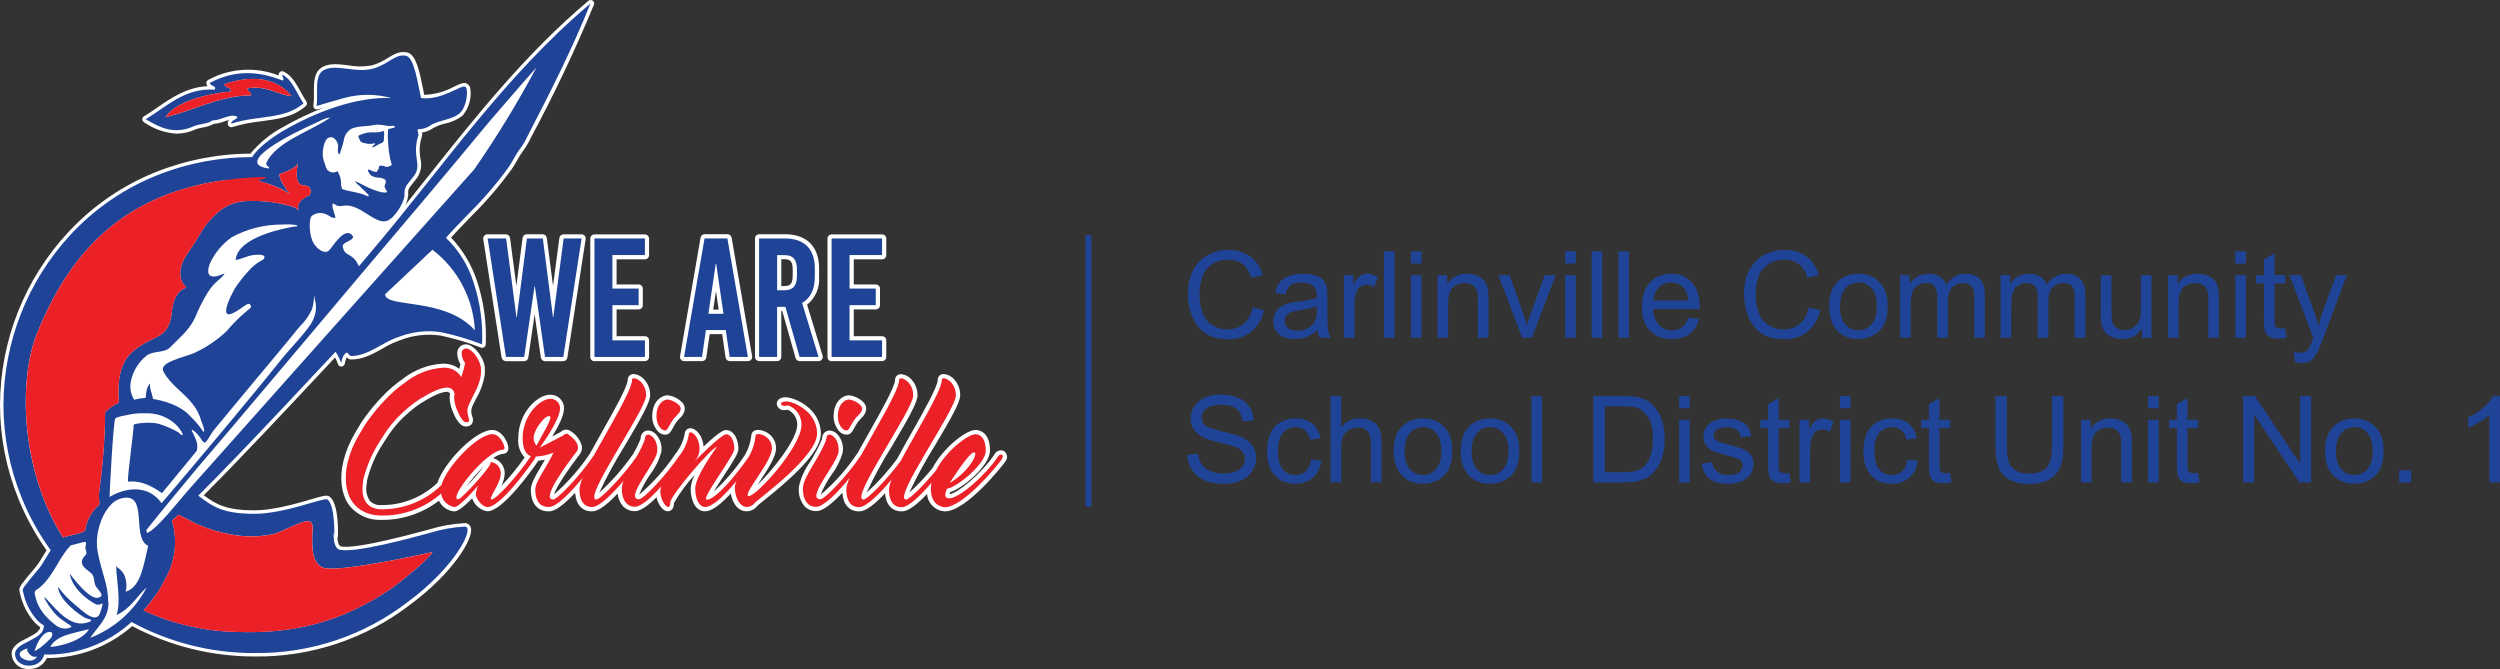 <?xml version="1.0" encoding="UTF-8"?>
<svg id="Layer_1" data-name="Layer 1" xmlns="http://www.w3.org/2000/svg" viewBox="0 0 414.63 110.96">
  <rect x="0" y="0" width="414.63" height="110.96" fill="#333333" stroke="none"/>
  <defs>
    <style>
      .cls-1 {
        fill: #ec2027;
      }

      .cls-1, .cls-2, .cls-3 {
        stroke-width: 0px;
      }

      .cls-4 {
        isolation: isolate;
      }

      .cls-2 {
        fill: #fff;
      }

      .cls-3 {
        fill: #1f4497;
      }
    </style>
  </defs>
  <g id="Group_6418" data-name="Group 6418">
    <g id="Carlinville_Community_School_District_Unit_No._1" data-name="Carlinville Community School District Unit No. 1" class="cls-4">
      <g class="cls-4">
        <path class="cls-3" d="M207.77,50.99l1.89.48c-.4,1.56-1.11,2.74-2.14,3.56s-2.29,1.23-3.78,1.23-2.8-.31-3.76-.94-1.7-1.54-2.21-2.73-.76-2.47-.76-3.84c0-1.49.28-2.79.85-3.9s1.38-1.95,2.43-2.53,2.21-.86,3.47-.86c1.43,0,2.64.36,3.61,1.09s1.66,1.75,2.04,3.08l-1.87.44c-.33-1.04-.81-1.8-1.45-2.28s-1.43-.71-2.38-.71c-1.1,0-2.02.26-2.76.79s-1.26,1.24-1.56,2.12-.45,1.8-.45,2.75c0,1.22.18,2.28.53,3.19s.91,1.59,1.66,2.04,1.56.67,2.43.67c1.06,0,1.96-.31,2.7-.92s1.23-1.52,1.49-2.72Z"/>
        <path class="cls-3" d="M218.54,54.73c-.65.55-1.28.94-1.88,1.17-.6.23-1.25.34-1.94.34-1.14,0-2.02-.28-2.63-.83s-.92-1.27-.92-2.13c0-.51.12-.97.35-1.39s.53-.76.91-1.01.8-.45,1.26-.58c.35-.09.87-.18,1.56-.26,1.42-.17,2.46-.37,3.13-.61,0-.24,0-.39,0-.46,0-.72-.17-1.22-.5-1.51-.45-.4-1.12-.6-2-.6-.83,0-1.44.14-1.83.43s-.69.8-.87,1.54l-1.72-.23c.16-.74.41-1.33.77-1.78s.88-.8,1.55-1.04,1.46-.37,2.35-.37,1.6.1,2.16.31c.55.21.96.47,1.22.79.26.32.44.71.55,1.2.06.3.09.84.09,1.62v2.34c0,1.63.04,2.67.11,3.1.07.43.22.85.44,1.25h-1.84c-.18-.36-.3-.79-.35-1.28ZM218.39,50.8c-.64.26-1.6.48-2.87.66-.72.1-1.23.22-1.53.35s-.53.32-.69.57-.24.53-.24.83c0,.47.18.86.53,1.17s.87.47,1.56.47,1.28-.15,1.81-.44.91-.7,1.16-1.22c.19-.4.28-.98.28-1.76v-.64Z"/>
        <path class="cls-3" d="M222.88,56.01v-10.37h1.58v1.57c.4-.74.78-1.22,1.12-1.46s.72-.35,1.13-.35c.59,0,1.19.19,1.81.57l-.61,1.63c-.43-.25-.86-.38-1.29-.38-.38,0-.73.12-1.04.35-.31.23-.52.55-.65.96-.2.62-.29,1.31-.29,2.05v5.43h-1.76Z"/>
        <path class="cls-3" d="M229.52,56.01v-14.32h1.76v14.32h-1.76Z"/>
        <path class="cls-3" d="M234.01,43.71v-2.02h1.76v2.02h-1.76ZM234.01,56.01v-10.37h1.76v10.37h-1.76Z"/>
        <path class="cls-3" d="M238.44,56.01v-10.37h1.58v1.47c.76-1.14,1.86-1.71,3.3-1.71.62,0,1.2.11,1.72.34.52.22.92.52,1.18.88.26.36.44.8.55,1.3.06.33.1.9.1,1.71v6.38h-1.76v-6.31c0-.72-.07-1.25-.21-1.61s-.38-.64-.73-.85c-.35-.21-.76-.32-1.23-.32-.75,0-1.4.24-1.94.71-.54.48-.82,1.38-.82,2.71v5.66h-1.76Z"/>
        <path class="cls-3" d="M252.45,56.01l-3.95-10.37h1.86l2.23,6.21c.24.67.46,1.37.66,2.09.16-.55.37-1.2.65-1.97l2.3-6.33h1.81l-3.93,10.37h-1.64Z"/>
        <path class="cls-3" d="M259.58,43.71v-2.02h1.76v2.02h-1.76ZM259.58,56.01v-10.37h1.76v10.37h-1.76Z"/>
        <path class="cls-3" d="M263.97,56.01v-14.32h1.76v14.32h-1.76Z"/>
        <path class="cls-3" d="M268.41,56.01v-14.32h1.76v14.32h-1.76Z"/>
        <path class="cls-3" d="M280,52.67l1.82.22c-.29,1.06-.82,1.88-1.59,2.47-.78.59-1.76.88-2.97.88-1.52,0-2.72-.47-3.61-1.4s-1.33-2.24-1.33-3.93.45-3.1,1.35-4.06,2.06-1.45,3.5-1.45,2.52.47,3.4,1.42,1.32,2.27,1.32,3.98c0,.1,0,.26,0,.47h-7.73c.06,1.14.39,2.01.97,2.62.58.61,1.3.91,2.17.91.64,0,1.19-.17,1.65-.51.46-.34.82-.88,1.08-1.62ZM274.22,49.83h5.79c-.08-.87-.3-1.53-.66-1.96-.56-.68-1.29-1.02-2.18-1.02-.81,0-1.49.27-2.04.81-.55.54-.85,1.26-.91,2.17Z"/>
        <path class="cls-3" d="M300.01,50.99l1.89.48c-.4,1.56-1.11,2.74-2.14,3.56-1.03.82-2.29,1.23-3.78,1.23s-2.8-.31-3.76-.94-1.7-1.54-2.21-2.73c-.5-1.19-.76-2.47-.76-3.84,0-1.49.28-2.79.85-3.9.57-1.11,1.38-1.95,2.43-2.53,1.05-.58,2.21-.86,3.47-.86,1.43,0,2.64.36,3.61,1.09s1.66,1.75,2.04,3.08l-1.87.44c-.33-1.04-.81-1.8-1.45-2.28-.63-.48-1.43-.71-2.38-.71-1.1,0-2.02.26-2.76.79-.74.53-1.26,1.24-1.56,2.12-.3.89-.45,1.8-.45,2.75,0,1.22.18,2.28.53,3.19.35.91.91,1.59,1.66,2.04.75.45,1.56.67,2.43.67,1.06,0,1.96-.31,2.7-.92.74-.61,1.23-1.52,1.49-2.72Z"/>
        <path class="cls-3" d="M303.36,50.82c0-1.92.53-3.34,1.6-4.27.89-.77,1.98-1.15,3.26-1.15,1.43,0,2.59.47,3.5,1.4.9.93,1.36,2.22,1.36,3.87,0,1.33-.2,2.38-.6,3.15s-.98,1.36-1.75,1.78c-.77.42-1.6.63-2.5.63-1.45,0-2.63-.47-3.52-1.4-.9-.93-1.34-2.27-1.34-4.02ZM305.17,50.82c0,1.33.29,2.32.87,2.98.58.66,1.31.99,2.19.99s1.6-.33,2.18-1c.58-.66.87-1.68.87-3.04,0-1.28-.29-2.25-.87-2.92-.58-.66-1.31-.99-2.17-.99s-1.61.33-2.19.99c-.58.66-.87,1.65-.87,2.98Z"/>
        <path class="cls-3" d="M315.14,56.01v-10.37h1.57v1.46c.33-.51.76-.92,1.3-1.23.54-.31,1.16-.46,1.85-.46.77,0,1.4.16,1.89.48.49.32.84.76,1.04,1.34.82-1.21,1.89-1.82,3.2-1.82,1.03,0,1.82.29,2.37.85.55.57.83,1.45.83,2.63v7.12h-1.75v-6.53c0-.7-.06-1.21-.17-1.52-.11-.31-.32-.56-.62-.75-.3-.19-.65-.28-1.05-.28-.73,0-1.33.24-1.82.73-.48.49-.72,1.26-.72,2.33v6.03h-1.76v-6.74c0-.78-.14-1.37-.43-1.76-.29-.39-.76-.59-1.41-.59-.5,0-.95.13-1.37.39s-.72.64-.91,1.14c-.19.5-.28,1.22-.28,2.17v5.38h-1.76Z"/>
        <path class="cls-3" d="M331.8,56.01v-10.37h1.57v1.46c.33-.51.76-.92,1.3-1.23.54-.31,1.16-.46,1.85-.46.77,0,1.4.16,1.89.48.49.32.84.76,1.04,1.34.82-1.21,1.89-1.82,3.2-1.82,1.03,0,1.82.29,2.37.85.55.57.83,1.45.83,2.63v7.12h-1.75v-6.53c0-.7-.06-1.21-.17-1.52-.11-.31-.32-.56-.62-.75-.3-.19-.65-.28-1.05-.28-.73,0-1.33.24-1.82.73-.48.49-.72,1.26-.72,2.33v6.03h-1.76v-6.74c0-.78-.14-1.37-.43-1.76-.29-.39-.76-.59-1.41-.59-.5,0-.95.13-1.37.39s-.72.64-.91,1.14c-.19.5-.28,1.22-.28,2.17v5.38h-1.76Z"/>
        <path class="cls-3" d="M355.26,56.01v-1.52c-.81,1.17-1.9,1.76-3.29,1.76-.61,0-1.18-.12-1.71-.35-.53-.23-.92-.53-1.18-.88-.26-.35-.44-.79-.54-1.3-.07-.34-.11-.89-.11-1.64v-6.43h1.76v5.75c0,.92.04,1.54.11,1.86.11.46.34.83.7,1.09.36.26.8.4,1.33.4s1.02-.13,1.48-.41c.46-.27.79-.64.98-1.1.19-.47.29-1.14.29-2.03v-5.56h1.76v10.37h-1.57Z"/>
        <path class="cls-3" d="M359.59,56.01v-10.37h1.58v1.47c.76-1.14,1.86-1.71,3.3-1.71.62,0,1.2.11,1.72.34.52.22.92.52,1.18.88.26.36.44.8.55,1.3.06.33.1.9.1,1.71v6.38h-1.76v-6.31c0-.72-.07-1.25-.21-1.61s-.38-.64-.73-.85c-.35-.21-.76-.32-1.23-.32-.75,0-1.4.24-1.94.71-.54.48-.82,1.38-.82,2.71v5.66h-1.76Z"/>
        <path class="cls-3" d="M370.72,43.71v-2.02h1.76v2.02h-1.76ZM370.72,56.01v-10.37h1.76v10.37h-1.76Z"/>
        <path class="cls-3" d="M378.99,54.44l.25,1.55c-.5.1-.94.16-1.33.16-.64,0-1.13-.1-1.48-.3s-.6-.47-.74-.8c-.14-.33-.21-1.02-.21-2.08v-5.97h-1.29v-1.37h1.29v-2.57l1.75-1.05v3.62h1.77v1.37h-1.77v6.06c0,.5.03.82.09.97.06.14.16.26.3.34.14.08.34.13.6.13.2,0,.45-.02.77-.07Z"/>
        <path class="cls-3" d="M380.63,60l-.2-1.65c.38.1.72.16,1.01.16.39,0,.7-.07.94-.2s.43-.31.58-.55c.11-.18.29-.61.54-1.31.03-.1.08-.24.16-.43l-3.94-10.39h1.89l2.16,6.01c.28.76.53,1.56.75,2.4.2-.81.44-1.59.72-2.36l2.22-6.04h1.76l-3.95,10.55c-.42,1.14-.75,1.92-.99,2.35-.31.58-.67,1-1.07,1.27-.4.27-.89.41-1.45.41-.34,0-.72-.07-1.13-.21Z"/>
      </g>
      <g class="cls-4">
        <path class="cls-3" d="M196.91,75.41l1.79-.16c.08.72.28,1.3.59,1.76s.79.83,1.44,1.11,1.38.42,2.2.42c.72,0,1.36-.11,1.91-.32s.97-.51,1.24-.88.41-.78.41-1.23-.13-.84-.39-1.18-.69-.62-1.29-.84c-.38-.15-1.23-.38-2.55-.7s-2.24-.61-2.76-.89c-.68-.36-1.19-.8-1.53-1.33s-.5-1.12-.5-1.78c0-.72.21-1.4.62-2.03s1.01-1.11,1.8-1.43,1.66-.49,2.63-.49c1.06,0,2,.17,2.81.51s1.43.84,1.87,1.51.67,1.42.7,2.26l-1.82.14c-.1-.91-.43-1.59-.99-2.05s-1.4-.69-2.5-.69-1.98.21-2.5.63-.79.93-.79,1.52c0,.51.19.94.56,1.27.36.33,1.32.67,2.86,1.02s2.6.65,3.17.91c.83.38,1.45.87,1.85,1.46s.6,1.27.6,2.04-.22,1.48-.65,2.15-1.06,1.2-1.88,1.57-1.74.56-2.76.56c-1.3,0-2.38-.19-3.26-.57s-1.56-.95-2.06-1.7-.76-1.62-.79-2.57Z"/>
        <path class="cls-3" d="M217.44,76.21l1.73.22c-.19,1.19-.67,2.12-1.45,2.8-.78.67-1.73,1.01-2.87,1.01-1.42,0-2.56-.46-3.42-1.39s-1.29-2.26-1.29-3.99c0-1.12.19-2.1.56-2.94s.94-1.47,1.69-1.89,1.58-.63,2.48-.63c1.13,0,2.05.29,2.76.85.72.57,1.17,1.38,1.38,2.43l-1.71.26c-.16-.7-.45-1.22-.86-1.57-.41-.35-.91-.53-1.5-.53-.89,0-1.6.32-2.16.95s-.83,1.64-.83,3.01.27,2.41.8,3.04,1.23.95,2.09.95c.69,0,1.27-.21,1.73-.63.46-.42.75-1.07.88-1.95Z"/>
        <path class="cls-3" d="M220.67,80.01v-14.32h1.76v5.14c.82-.95,1.86-1.43,3.11-1.43.77,0,1.44.15,2,.45s.97.72,1.22,1.25.37,1.31.37,2.32v6.57h-1.76v-6.57c0-.88-.19-1.52-.57-1.92s-.92-.6-1.62-.6c-.52,0-1.01.13-1.47.41s-.79.64-.98,1.1-.29,1.1-.29,1.91v5.67h-1.76Z"/>
        <path class="cls-3" d="M231.14,74.82c0-1.92.53-3.34,1.6-4.27.89-.77,1.98-1.15,3.26-1.15,1.43,0,2.59.47,3.5,1.4.9.93,1.36,2.22,1.36,3.87,0,1.33-.2,2.38-.6,3.15s-.98,1.36-1.75,1.78c-.77.42-1.6.63-2.5.63-1.45,0-2.63-.47-3.52-1.4-.9-.93-1.34-2.27-1.34-4.02ZM232.94,74.82c0,1.33.29,2.32.87,2.98.58.66,1.31.99,2.19.99s1.6-.33,2.18-1c.58-.66.87-1.68.87-3.04,0-1.28-.29-2.25-.87-2.92-.58-.66-1.31-.99-2.17-.99s-1.61.33-2.19.99c-.58.66-.87,1.65-.87,2.98Z"/>
        <path class="cls-3" d="M242.26,74.82c0-1.92.53-3.34,1.6-4.27.89-.77,1.98-1.15,3.26-1.15,1.43,0,2.59.47,3.5,1.4.9.93,1.36,2.22,1.36,3.87,0,1.33-.2,2.38-.6,3.15s-.98,1.36-1.75,1.78c-.77.42-1.6.63-2.5.63-1.45,0-2.63-.47-3.52-1.4-.9-.93-1.34-2.27-1.34-4.02ZM244.07,74.82c0,1.33.29,2.32.87,2.98.58.66,1.31.99,2.19.99s1.6-.33,2.18-1c.58-.66.87-1.68.87-3.04,0-1.28-.29-2.25-.87-2.92-.58-.66-1.31-.99-2.17-.99s-1.61.33-2.19.99c-.58.66-.87,1.65-.87,2.98Z"/>
        <path class="cls-3" d="M254,80.01v-14.32h1.76v14.32h-1.76Z"/>
        <path class="cls-3" d="M264.26,80.01v-14.32h4.93c1.11,0,1.96.07,2.55.21.82.19,1.52.53,2.1,1.03.75.64,1.32,1.45,1.69,2.45.37.99.56,2.13.56,3.4,0,1.09-.13,2.05-.38,2.89s-.58,1.54-.98,2.08c-.4.55-.83.98-1.3,1.3-.47.32-1.04.55-1.71.72-.67.16-1.43.24-2.3.24h-5.17ZM266.16,78.32h3.06c.94,0,1.68-.09,2.22-.26s.96-.42,1.28-.74c.45-.45.8-1.05,1.05-1.81.25-.76.38-1.68.38-2.76,0-1.5-.25-2.65-.74-3.45-.49-.8-1.09-1.34-1.79-1.62-.51-.2-1.33-.29-2.45-.29h-3.01v10.94Z"/>
        <path class="cls-3" d="M278.49,67.71v-2.02h1.76v2.02h-1.76ZM278.49,80.01v-10.37h1.76v10.37h-1.76Z"/>
        <path class="cls-3" d="M282.22,76.91l1.74-.27c.1.7.37,1.23.82,1.6.45.37,1.07.56,1.87.56s1.41-.16,1.8-.49.59-.71.59-1.16c0-.4-.17-.71-.52-.94-.24-.16-.84-.35-1.8-.6-1.29-.33-2.18-.61-2.68-.84s-.88-.57-1.13-.99c-.26-.42-.39-.88-.39-1.39,0-.46.11-.89.32-1.28.21-.39.5-.72.86-.98.27-.2.65-.37,1.12-.51.47-.14.98-.21,1.52-.21.81,0,1.53.12,2.14.35s1.07.55,1.36.95.49.94.61,1.61l-1.72.23c-.08-.53-.3-.95-.68-1.25-.38-.3-.9-.45-1.59-.45-.81,0-1.38.13-1.73.4-.35.27-.52.58-.52.94,0,.23.07.43.21.62.14.19.37.34.67.47.18.07.69.21,1.55.45,1.24.33,2.11.6,2.6.82.49.21.88.52,1.16.92.28.4.42.91.42,1.5s-.17,1.14-.51,1.66-.83.92-1.48,1.2-1.37.42-2.19.42c-1.35,0-2.38-.28-3.08-.84-.71-.56-1.16-1.39-1.35-2.49Z"/>
        <path class="cls-3" d="M296.76,78.44l.25,1.55c-.5.1-.94.16-1.33.16-.64,0-1.13-.1-1.48-.3s-.6-.47-.74-.8c-.14-.33-.21-1.02-.21-2.08v-5.97h-1.29v-1.37h1.29v-2.57l1.75-1.05v3.62h1.77v1.37h-1.77v6.06c0,.5.03.82.09.97.06.14.16.26.3.34.14.08.34.13.6.13.2,0,.45-.02.77-.07Z"/>
        <path class="cls-3" d="M298.46,80.01v-10.37h1.58v1.57c.4-.74.78-1.22,1.12-1.46s.72-.35,1.13-.35c.59,0,1.19.19,1.81.57l-.61,1.63c-.43-.25-.86-.38-1.29-.38-.38,0-.73.12-1.04.35-.31.23-.52.55-.65.96-.2.62-.29,1.31-.29,2.05v5.43h-1.76Z"/>
        <path class="cls-3" d="M305.15,67.71v-2.02h1.76v2.02h-1.76ZM305.15,80.01v-10.37h1.76v10.37h-1.76Z"/>
        <path class="cls-3" d="M316.35,76.21l1.73.22c-.19,1.19-.67,2.12-1.45,2.8-.78.67-1.73,1.01-2.87,1.01-1.42,0-2.56-.46-3.42-1.39-.86-.93-1.29-2.26-1.29-3.99,0-1.12.19-2.1.56-2.94s.94-1.47,1.69-1.89c.76-.42,1.58-.63,2.48-.63,1.13,0,2.05.29,2.76.85.72.57,1.17,1.38,1.38,2.43l-1.71.26c-.16-.7-.45-1.22-.86-1.57-.41-.35-.91-.53-1.5-.53-.89,0-1.61.32-2.16.95-.55.63-.83,1.64-.83,3.01s.27,2.41.8,3.04c.53.63,1.23.95,2.09.95.69,0,1.27-.21,1.73-.63.46-.42.75-1.07.88-1.95Z"/>
        <path class="cls-3" d="M323.42,78.44l.25,1.55c-.5.1-.94.16-1.33.16-.64,0-1.13-.1-1.48-.3s-.6-.47-.74-.8c-.14-.33-.21-1.02-.21-2.08v-5.97h-1.29v-1.37h1.29v-2.57l1.75-1.05v3.62h1.77v1.37h-1.77v6.06c0,.5.03.82.09.97.06.14.16.26.3.34.14.08.34.13.6.13.2,0,.45-.02.77-.07Z"/>
        <path class="cls-3" d="M340.32,65.69h1.89v8.27c0,1.44-.16,2.58-.49,3.43-.33.85-.91,1.54-1.76,2.07s-1.96.8-3.34.8-2.44-.23-3.29-.69c-.85-.46-1.46-1.13-1.83-2.01-.37-.88-.55-2.07-.55-3.59v-8.27h1.89v8.26c0,1.24.12,2.16.35,2.75.23.59.63,1.04,1.19,1.36.56.32,1.25.48,2.07.48,1.39,0,2.39-.32,2.98-.95.59-.63.89-1.85.89-3.64v-8.26Z"/>
        <path class="cls-3" d="M345.14,80.01v-10.37h1.58v1.47c.76-1.14,1.86-1.71,3.3-1.71.62,0,1.2.11,1.72.34.52.22.92.52,1.18.88.26.36.44.8.55,1.3.06.33.1.9.1,1.71v6.38h-1.76v-6.31c0-.72-.07-1.25-.21-1.61s-.38-.64-.73-.85c-.35-.21-.76-.32-1.23-.32-.75,0-1.4.24-1.94.71-.54.48-.82,1.38-.82,2.71v5.66h-1.76Z"/>
        <path class="cls-3" d="M356.27,67.71v-2.02h1.76v2.02h-1.76ZM356.27,80.01v-10.37h1.76v10.37h-1.76Z"/>
        <path class="cls-3" d="M364.55,78.44l.25,1.55c-.5.1-.94.16-1.33.16-.64,0-1.13-.1-1.48-.3s-.6-.47-.74-.8c-.14-.33-.21-1.02-.21-2.08v-5.97h-1.29v-1.37h1.29v-2.57l1.75-1.05v3.62h1.77v1.37h-1.77v6.06c0,.5.03.82.09.97.06.14.16.26.3.34.14.08.34.13.6.13.2,0,.45-.02.77-.07Z"/>
        <path class="cls-3" d="M372.03,80.01v-14.32h1.94l7.52,11.24v-11.24h1.82v14.32h-1.94l-7.52-11.25v11.25h-1.82Z"/>
        <path class="cls-3" d="M385.61,74.82c0-1.92.53-3.34,1.6-4.27.89-.77,1.98-1.15,3.26-1.15,1.43,0,2.59.47,3.5,1.4.9.93,1.36,2.22,1.36,3.87,0,1.33-.2,2.38-.6,3.15s-.98,1.36-1.75,1.78c-.77.42-1.6.63-2.5.63-1.45,0-2.63-.47-3.52-1.4-.9-.93-1.34-2.27-1.34-4.02ZM387.42,74.82c0,1.33.29,2.32.87,2.98.58.66,1.31.99,2.19.99s1.6-.33,2.18-1c.58-.66.87-1.68.87-3.04,0-1.28-.29-2.25-.87-2.92-.58-.66-1.31-.99-2.17-.99s-1.61.33-2.19.99c-.58.66-.87,1.65-.87,2.98Z"/>
        <path class="cls-3" d="M397.89,80.01v-2h2v2h-2Z"/>
        <path class="cls-3" d="M414.63,80.01h-1.76v-11.2c-.42.4-.98.81-1.67,1.21-.69.4-1.3.71-1.85.91v-1.7c.98-.46,1.84-1.02,2.58-1.68.74-.66,1.26-1.3,1.56-1.91h1.13v14.38Z"/>
      </g>
    </g>
    <g id="Group_6344" data-name="Group 6344">
      <g id="Group_4283" data-name="Group 4283">
        <path id="Path_189" data-name="Path 189" class="cls-2" d="M110.71,65.56c-.88,0-2.33.81-2.51,2.98-.14,1.05.16,2.1.83,2.92.3.37.74.6,1.22.63.71,0,.9-.32,1.38-1.17l.28-.49c.23-.4.52-.77.86-1.1.44-.36.73-.88.8-1.44.03-.44-.14-.86-.45-1.17-.65-.65-1.5-1.06-2.42-1.16Z"/>
        <path id="Path_190" data-name="Path 190" class="cls-2" d="M140.8,65.56c-.88,0-2.33.81-2.51,2.98-.14,1.05.16,2.1.83,2.92.3.37.74.6,1.22.63.71,0,.9-.32,1.38-1.17l.28-.49c.23-.4.52-.77.86-1.1.44-.36.73-.88.8-1.44.03-.44-.14-.86-.45-1.17-.65-.65-1.5-1.06-2.42-1.16Z"/>
        <g id="Group_4282" data-name="Group 4282">
          <path id="Path_191" data-name="Path 191" class="cls-2" d="M78.31,82.64c.37,1.14,1.34,1.97,2.52,2.16,2.56,0,7.43-6.89,8.38-8.27v-.02s.06-.07.08-.1c.37-.04.74-.09,1.1-.18-.22.39-.46.79-.69,1.18-.89,1.5-1.66,2.79-1.66,3.82,0,2.24,1.1,3.58,2.95,3.58.41,0,1.53,0,4.39-3.07.16,1.96,1.15,3.07,2.78,3.07.67,0,1.81-.34,4.27-2.95.07.76.38,1.48.87,2.07.5.55,1.22.85,1.96.84.6,0,1.6-.27,3.62-2.29.29,1.21,1.04,2.32,1.88,2.32.37,0,.71-.22.86-.56.12-.26.17-.55.17-.84.96-1.66,2.1-3.21,3.4-4.62-.36.7-.58,1.47-.64,2.25,0,2.22.96,3.77,2.34,3.77.42,0,1.58,0,4.31-2.94.25,1.39,1.05,2.94,2.67,2.94.67-.02,1.3-.34,1.71-.87.04-.04.07-.08.11-.11.08-.08.46-.39.84-.69,4.48-3.57,9.61-8.07,9.61-11.19,0-4.23-4.41-6.05-5.81-6.05-.33-.01-.65.06-.95.2-.33.16-.55.5-.56.87.06.64.62,1.11,1.26,1.05,0,0,.02,0,.03,0,.18,0,.36-.02.53-.06.99.44,1.62,1.44,1.58,2.52,0,2.44-4.17,7.63-6.59,9.95.15-.24.31-.47.45-.69,1.23-1.87,2.63-3.99,2.63-5.36.01-.92-.4-1.79-1.11-2.36-.53-.43-1.18-.68-1.87-.71-.77,0-1.12.48-1.12.92-.13,1.13-.48,2.23-1.05,3.22-1.47,2.23-3.21,4.27-5.18,6.08.47-.79,1.12-1.79,1.63-2.56,1.75-2.67,2.46-3.83,2.46-4.51,0-1.51-.72-3.12-2.05-3.12-.25,0-.85,0-3.73,2.73-.16-1.96-1.35-3.04-2.18-3.04-.27,0-.53.11-.71.31-.17.19-.26.44-.25.7-.22,1.06-.66,2.06-1.28,2.94-.05.05-.1.11-.14.16l-.02.02c-1.71,2.57-3.76,4.9-6.11,6.9.47-1.16,1.07-2.27,1.79-3.3.86-1.13,1.5-2.4,1.89-3.77.15-1.04-.16-2.1-.84-2.9-.34-.41-.83-.66-1.36-.69-.67.02-1.21.56-1.22,1.23-.01.09-.03.18-.06.27-.33.82-.72,1.61-1.17,2.38-1.64,2.36-3.53,4.52-5.65,6.45,1.25-2.68,2.66-5.28,4.23-7.78,2.62-4.42,4.22-7.19,4.22-8.38.02-.95-.32-1.88-.96-2.59-.44-.53-1.07-.87-1.76-.93-.51-.04-.96.35-1,.86,0,.02,0,.05,0,.07,0,1.13-2.36,5.29-4.25,8.64-.68,1.21-1.39,2.46-2.02,3.62,0,0,0,0,0,.01-1.68,2.5-3.68,4.77-5.94,6.76.17-.63.94-2.24,3.96-6.27l.04-.05s.05-.06.08-.1l.02-.03s.02-.02.03-.04c.36-.4.54-.94.49-1.48-.27-1.03-.91-1.91-1.8-2.48h-.02c-.49-.41-1.19-.39-1.65.04-.05.04-.1.07-.14.1-.18.1-.71.38-1.32.69.94-1.52,1.96-3.43,1.96-4.64.02-1.23-.96-2.25-2.19-2.27-.05,0-.1,0-.15,0-2.11,0-5.25,3.02-5.25,7.19-.13,1.17.26,2.35,1.06,3.21-1.18,1.67-2.48,3.26-3.88,4.74.34-.65.53-1.36.57-2.09.02-1.09-.66-2.08-1.69-2.45-.07-.03-.15-.05-.22-.07.48-.4,1.06-.66,1.67-.74.3,0,.57-.16.72-.41.09-.16.13-.34.13-.53,0-.89-1.04-3.01-2.69-3.01-2.8,0-8,5.42-9.08,8.77-2.51,2.4-5.86,3.73-9.33,3.69-.7.05-1.38-.2-1.87-.7-.56-.83-.75-1.87-.52-2.85,0,0,0-.02,0-.03l.05-.51c.55-2.27,1.5-4.43,2.81-6.36v-.02c.14-.23.36-.56.56-.85.14-.21.26-.39.34-.52.11-.15.23-.3.34-.46s.24-.32.36-.48c.65-.82,1.36-1.57,2.15-2.26.75-.69,1.55-1.32,2.4-1.89,2.06-1.27,3.42-1.86,4.29-1.86.22,0,.42.13.51.33,0,.04-.01.08-.02.12-.03.16-.05.32-.05.48.02.67.15,1.33.38,1.96.47,1.3,1.25,2.86,2.28,2.86.39.03.77-.12,1.03-.41.23-.39.25-.86.06-1.27-.21-.52-.21-1.1,0-1.62.18-.43.41-.86.65-1.32.71-1.2,1.19-2.51,1.42-3.89.05-.48.05-.97,0-1.45,0,0,0-.02,0-.02-.39-2.02-2.02-3.64-3.1-3.64h-.05c-.35,0-.68.12-.93.36-.31.29-.48.69-.48,1.11.01.64.2,1.26.53,1.81-.06.27-.12.53-.19.78-.79-.59-1.76-.89-2.75-.86-2.4.14-4.7,1.02-6.59,2.51-1.24.86-2.39,1.84-3.42,2.94-1.05,1.08-2.02,2.24-2.89,3.46-.4.52-.75,1.06-1.06,1.64-.36.58-.87,1.44-1.16,2.02-.76,1.48-1.29,3.06-1.57,4.7-.38,2.76.13,5.02,1.47,6.56,1.29,1.4,3.13,2.16,5.03,2.08,3.45.05,6.82-1.07,9.56-3.18.48.99,1.44,1.67,2.53,1.78.69,0,1.84-.99,2.98-2.17ZM80.26,77.34c-.91,1.16-1.88,2.28-2.9,3.34.87-1.19,1.84-2.31,2.9-3.34h0Z"/>
          <path id="Path_192" data-name="Path 192" class="cls-2" d="M166.59,74.85c-.55-.32-1.27-.14-1.59.41,0,0,0,0,0,0-2.22,3.36-6.33,6.64-7.51,6.69.02-.11.05-.21.09-.32,2.04-.61,6.61-4.38,6.61-6.89,0-3.27-1.99-3.43-2.39-3.43-1.66,0-5.48,3.11-7.14,6.32-1.18,1.46-2.47,2.83-3.86,4.08,1.25-2.68,2.66-5.27,4.23-7.77,2.62-4.42,4.22-7.19,4.22-8.38.02-.95-.32-1.88-.96-2.59-.44-.53-1.07-.87-1.76-.93-.51-.04-.96.35-1,.87,0,.02,0,.04,0,.07,0,1.13-2.36,5.29-4.25,8.64-.85,1.51-1.74,3.07-2.48,4.46-1.5,2.05-3.21,3.94-5.08,5.65,1.24-2.68,2.66-5.27,4.23-7.77,2.62-4.42,4.22-7.19,4.22-8.38.02-.95-.32-1.88-.96-2.59-.44-.53-1.07-.87-1.76-.93-.51-.04-.96.35-1,.86,0,.02,0,.05,0,.07,0,1.13-2.36,5.29-4.25,8.64-.66,1.17-1.34,2.37-1.96,3.49,0,.01-.02.02-.03.04-1.71,2.57-3.76,4.9-6.11,6.9.47-1.16,1.07-2.27,1.79-3.3.86-1.13,1.5-2.4,1.89-3.77.15-1.04-.16-2.1-.84-2.9-.34-.41-.83-.66-1.36-.69-.67.02-1.21.56-1.22,1.23-.01.09-.03.18-.06.27-.55,1.29-1.21,2.53-1.95,3.72-.88,1.22-1.51,2.61-1.85,4.08-.14,1.15.18,2.3.89,3.22.5.55,1.22.85,1.96.84.41,0,1.52,0,4.35-3.03.16,1.96,1.15,3.08,2.78,3.08.67,0,1.83-.35,4.3-2.98.18,1.9,1.17,2.98,2.77,2.98.65,0,1.79-.33,4.21-2.88.11,1.57,1.39,2.81,2.96,2.88,3.54,0,9.59-7.6,10.01-8.26.43-.48.38-1.22-.1-1.65-.01-.01-.03-.02-.04-.04Z"/>
          <g id="Group_4281" data-name="Group 4281">
            <path id="Path_193" data-name="Path 193" class="cls-1" d="M110.25,71.39c.36,0,.32-.02,1.07-1.31.75-1.31,1.5-1.43,1.57-2.25s-1.62-1.57-2.18-1.57-1.67.58-1.82,2.35c-.17,1.77.8,2.78,1.36,2.78Z"/>
            <path id="Path_194" data-name="Path 194" class="cls-1" d="M130.34,66.59c-1.12,0-.97.73-.22.73.43,0,.51-.12.51-.12,1.4.47,2.33,1.8,2.3,3.27,0,3.59-7.44,11.8-8.73,11.8s3.83-5.65,3.83-7.9-2.71-2.74-2.71-2.16c-.12,1.26-.51,2.48-1.15,3.57-2.17,3.18-5.54,7.09-6.94,7.09-1.12,0,4.56-7.24,4.56-8.43s-.51-2.42-1.36-2.42c-.8,0-4.96,4.21-5.22,4.47.5-.54.79-1.24.81-1.98,0-2.42-1.77-3.35-1.77-2.5-.2,1.23-.69,2.39-1.43,3.39-.04.04-.08.08-.12.13-2.16,3.27-5.99,7.27-6.71,7.27-2.54,0,2.84-5.99,3-7.88s-.92-2.84-1.5-2.84-.46.61-.63,1.07c-.35.86-.76,1.69-1.22,2.49-2.18,3.2-6.03,7.2-6.74,7.2-2.38,0,8.26-14.85,8.26-17.28s-2.33-3.3-2.33-2.59c0,1.73-3.78,7.86-6.38,12.62l-.02.02c-2.16,3.22-5.99,7.24-6.71,7.24v-.02c-2.08,0,2.42-5.96,3.66-7.61.05-.05.1-.12.15-.17,1.09-1.26-.82-2.67-1.24-2.98-.39-.34-.68.02-1.02.22-.53.29-3.76,1.96-3.76,1.96,0,0,3.37-4.56,3.37-6.52.02-.85-.66-1.56-1.51-1.58-.04,0-.09,0-.13,0-1.67,0-4.56,2.71-4.56,6.5,0,2.08.71,2.78,1.36,3-2.14,3.21-5.74,7.18-6.49,7.18s1.5-2.54,1.5-4.31-1.99-2.13-1.72-1.7c.24.43-4.77,5.99-5.35,5.99-1.74,0,4.7-8.24,7.54-8.24.53,0-.41-2.57-1.84-2.57-2.48,0-7.6,5.38-8.47,8.45-2.65,2.6-6.23,4.04-9.94,4.01-2.03,0-3.49-1.26-3.08-4.34l.05-.53c.58-2.36,1.56-4.61,2.91-6.64.24-.43.75-1.14.92-1.43.24-.32.48-.65.73-.97.67-.85,1.42-1.63,2.23-2.35.78-.72,1.62-1.37,2.5-1.96,2.08-1.29,3.59-1.96,4.65-1.96.6-.01,1.12.42,1.21,1.02-.04.2-.06.4-.07.61.02.59.14,1.17.34,1.72,0,0,.87,2.4,1.62,2.4,1.31,0-.32-1.14.46-2.88.68-1.55,1.82-3.2,2.01-4.99.05-.43.05-.86,0-1.29-.34-1.74-1.72-3.08-2.42-3.08h-.07c-.4.03-.71.37-.7.77.02.6.22,1.19.58,1.67-.16.78-.37,1.55-.63,2.3-.65-1.05-1.83-1.64-3.05-1.55-2.26.15-4.42.99-6.2,2.4-1.2.83-2.3,1.78-3.3,2.84-1.03,1.06-1.98,2.19-2.84,3.39-.38.5-.72,1.02-1.02,1.57-.32.51-.85,1.4-1.14,1.99-.73,1.41-1.24,2.92-1.5,4.48-.75,5.48,2.23,7.85,5.82,7.85,3.63.05,7.15-1.25,9.87-3.65.18,1.15,1.08,2.05,2.22,2.24.9,0,3.95-3.59,3.95-3.59-.22.47-.36.97-.41,1.48,0,.61.97,2.11,1.96,2.11,2.21,0,7.27-7.2,7.8-7.97.08-.12.14-.26.17-.4,1.02-.05,2.02-.28,2.96-.67-1.02,2.28-3.03,4.77-3.03,6.15,0,1.31.41,2.88,2.26,2.88,1.34,0,3.78-2.61,5.63-4.86-.3.6-.49,1.24-.56,1.9,0,1.16.29,2.96,2.11,2.96,1.21,0,3.4-2.22,5.21-4.35-.14.32-.23.66-.27,1.01-.12,1.31.32,3.3,2.16,3.3,1.05,0,2.77-1.6,4.36-3.38-.1.24-.15.5-.16.76,0,1.91,1.65,3.71,1.65,1.91,0-1.14,6.93-9.21,7.73-9.21,0,0-3.59,4.85-3.59,6.88,0,1.82.7,3.08,1.65,3.08,1.32,0,3.46-2.21,5.21-4.34-.17.36-.27.75-.29,1.14,0,1.24.61,3.2,2.06,3.2.54-.05,1.03-.33,1.33-.77.65-.65,10.25-7.61,10.25-11.39s-4.03-5.36-5.12-5.36ZM88.51,72.57c0-1.19,1.72-3.56,2.54-3.56s-.7,2.33-2.08,4.9c-.32-.37-.48-.85-.46-1.34h0Z"/>
            <path id="Path_195" data-name="Path 195" class="cls-1" d="M140.34,71.39c.36,0,.32-.02,1.07-1.31.75-1.31,1.5-1.43,1.57-2.25s-1.62-1.57-2.18-1.57-1.67.58-1.82,2.35c-.17,1.77.8,2.78,1.36,2.78Z"/>
            <path id="Path_196" data-name="Path 196" class="cls-1" d="M165.57,75.65c-2.13,3.22-6.5,7-8.12,7-1.26,0-.36-1.62-.36-1.62,1.26,0,6.4-3.98,6.4-6.27s-1.07-2.74-1.7-2.74c-1.23,0-4.9,2.75-6.56,6.01-2.06,2.51-4.41,4.82-4.95,4.82-2.38,0,8.26-14.85,8.26-17.28s-2.33-3.3-2.33-2.59c0,1.84-4.25,8.61-6.83,13.47-2.22,3.03-5.52,6.4-6.18,6.4-2.38,0,8.26-14.85,8.26-17.28s-2.33-3.3-2.33-2.59c0,1.72-3.73,7.77-6.32,12.52l-.03.03c-2.16,3.27-5.99,7.27-6.71,7.27-2.54,0,2.84-5.99,3-7.88s-.92-2.84-1.5-2.84-.46.61-.63,1.07c-1.14,2.91-3.61,5.86-3.76,7.61-.12,1.31.32,3.3,2.16,3.3,1.33,0,3.74-2.57,5.58-4.81-.3.6-.49,1.24-.56,1.9,0,1.16.29,2.96,2.11,2.96,1.26,0,3.58-2.4,5.42-4.6-.24.52-.4,1.08-.46,1.65,0,1.16.29,2.96,2.11,2.96,1.16,0,3.2-2.02,4.95-4.05-.07.35-.11.7-.11,1.05,0,2.98,2.33,3,2.33,3,3.08,0,8.92-7.15,9.43-7.95.51-.78-.22-1.04-.58-.51ZM161.55,75.02c.8,0-.75,3.15-4.05,5.09,0,0,3.22-5.09,4.05-5.09h0Z"/>
          </g>
        </g>
      </g>
      <path id="Path_197" data-name="Path 197" class="cls-2" d="M83.22,59.31c.05.34.34.59.68.59h3.03c.34,0,.64-.25.69-.6l1.05-7.16,1.03,7.16c.05.34.34.6.69.6h3.03c.34,0,.63-.25.68-.59l3.03-19.65c.03-.2-.03-.4-.16-.56-.13-.15-.33-.24-.53-.24h-2.98c-.35,0-.64.26-.69.6l-1.05,7.96-1.03-7.96c-.05-.35-.34-.61-.69-.61h-2.64c-.35,0-.64.26-.69.61l-1.03,7.96-1.05-7.96c-.05-.34-.34-.6-.69-.6h-3.06c-.2,0-.4.09-.53.24-.13.15-.19.36-.16.56l3.04,19.66Z"/>
      <g id="Group_4285" data-name="Group 4285">
        <path id="Path_198" data-name="Path 198" class="cls-2" d="M98.59,59.89h8.37c.38,0,.69-.31.69-.69h0v-2.75c0-.38-.31-.69-.69-.69h-4.7v-4.45h3.66c.38,0,.69-.31.69-.69h0v-2.75c0-.38-.31-.69-.69-.69h-3.66v-4.17h4.7c.38,0,.69-.31.69-.69h0v-2.75c0-.38-.31-.69-.69-.69h-8.37c-.38,0-.69.31-.69.69h0v19.65c0,.38.31.69.69.69Z"/>
        <path id="Path_199" data-name="Path 199" class="cls-2" d="M113.47,59.89h2.98c.35,0,.64-.25.69-.6l.56-3.87h2.08l.56,3.87c.05.34.34.6.69.6h3.03c.2,0,.4-.09.53-.25.13-.16.19-.36.15-.57l-3.4-19.65c-.06-.33-.35-.57-.68-.58h-3.79c-.34,0-.63.24-.68.58l-3.4,19.65c-.04.2.02.41.15.57.13.16.33.25.54.25ZM118.29,51.35l.45-3.06.45,3.06h-.89Z"/>
        <path id="Path_200" data-name="Path 200" class="cls-2" d="M125.91,59.89h2.98c.38,0,.69-.31.69-.69h0v-7.62h.16l2.21,7.81c.09.3.36.5.67.5h3.14c.22,0,.43-.1.56-.28.13-.18.17-.41.11-.62l-2.57-8.46c1.39-1.12,2.13-2.84,1.99-4.62v-1.4c0-3.6-2.05-5.66-5.64-5.66h-4.3c-.38,0-.69.31-.69.69h0v19.65c0,.38.31.69.69.69,0,0,0,0,.01,0ZM130.09,42.99c.9,0,1.38.27,1.38,1.72v1.01c0,1.45-.49,1.72-1.38,1.72h-.51v-4.45h.51Z"/>
        <path id="Path_201" data-name="Path 201" class="cls-2" d="M137.93,59.89h8.37c.38,0,.69-.31.69-.69h0v-2.75c0-.38-.31-.69-.69-.69h-4.7v-4.45h3.66c.38,0,.69-.31.69-.69h0v-2.75c0-.38-.31-.69-.69-.69h-3.66v-4.17h4.7c.38,0,.69-.31.69-.69h0v-2.75c0-.38-.31-.69-.69-.69h-8.37c-.38,0-.69.31-.69.69h0v19.65c0,.38.31.69.69.69Z"/>
        <g id="Group_4284" data-name="Group 4284">
          <path id="Path_202" data-name="Path 202" class="cls-3" d="M90.39,59.2l-1.68-11.71h-.06l-1.71,11.71h-3.03l-3.03-19.65h3.06l1.71,13.03h.06l1.68-13.03h2.64l1.68,13.03h.06l1.71-13.03h2.98l-3.03,19.65h-3.03Z"/>
          <path id="Path_203" data-name="Path 203" class="cls-3" d="M101.57,42.3v5.56h4.35v2.75h-4.35v5.84h5.39v2.75h-8.37v-19.65h8.37v2.75h-5.39Z"/>
          <path id="Path_204" data-name="Path 204" class="cls-3" d="M121.02,59.2l-.65-4.46h-3.29l-.65,4.46h-2.98l3.4-19.65h3.79l3.4,19.65h-3.04ZM117.49,52.04h2.5l-1.21-8.28h-.08l-1.21,8.28Z"/>
          <path id="Path_205" data-name="Path 205" class="cls-3" d="M130.26,50.89h-1.38v8.31h-2.98v-19.65h4.3c3.2,0,4.94,1.74,4.94,4.97v1.4c0,2.08-.73,3.54-2.11,4.32l2.73,8.96h-3.14l-2.36-8.31ZM128.89,48.14h1.21c1.43,0,2.08-.76,2.08-2.41v-1.01c0-1.66-.65-2.41-2.08-2.41h-1.21v5.84Z"/>
          <path id="Path_206" data-name="Path 206" class="cls-3" d="M140.9,42.3v5.56h4.35v2.75h-4.35v5.84h5.39v2.75h-8.37v-19.65h8.37v2.75h-5.39Z"/>
        </g>
      </g>
      <g id="Group_4289" data-name="Group 4289">
        <g id="Group_4286" data-name="Group 4286">
          <path id="Path_207" data-name="Path 207" class="cls-3" d="M32.2,20.68c.92-.34,2.35-.38,2.93-.91,1.62,0,3.01-1.28,4.19-.56-.18.47-1.1.5-1.05,1.1,4.37-1.45,8.81-.61,11.98-3.37-1.14-1.65-1.88-3.98-3.54-4.77-.02.3.42.87.08.98-3.44-1.32-7.43-2.06-12.07.39.05.6,1.22.46.79,1.13-4.97-.36-8.18,2.99-11.43,4.9,2.17,1.27,4.64,2.71,8.12,1.11ZM38.25,14.98c-.1-.87-.95-.49-1.14-1.21,4.69-1.65,8.83-.99,11.17,2-2.5-.33-4.31-1.85-7.33-1.31-.27.33.64.55.63,1.17-5.07-.05-9.87,2.62-14.25,3.61,1.7-2.57,6.89-3.9,10.91-4.27h0Z"/>
        </g>
        <g id="Group_4287" data-name="Group 4287">
          <path id="Path_208" data-name="Path 208" class="cls-3" d="M60.42,23.56h.04c.53.17,1.09.17,1.62.02l.03.14c-.15.19-.49.27-.46.57.32-.11.63-.25.93-.43.22-.2.51-.22.76-.37.16-.12.25-.32.23-.52.03-.29.05-.58.06-.88-.04-.17-.04-.36,0-.53-.27.04-.53.1-.79.18-.58.07-1.17.01-1.76.06-.6.08-1.17.26-1.71.53-.12.05.24.83.31.92.21.18.47.29.74.32Z"/>
        </g>
        <g id="Group_4288" data-name="Group 4288">
          <path id="Path_209" data-name="Path 209" class="cls-3" d="M61.59,41.42c-.72.84-1.42,1.69-2.13,2.53-.33-.39-.23-.72-1-1.39s-1.34-.56-1.65-1.59c-.4-1.12,1.52-.99,1.68-1.93-1.35-2.03-3.46,1.86-4.07,2.37s-1.72-.04-2.47-1.21-.89-3.96-.33-4.58c.7-.53,1.63-.62,2.41-.24.72.27.63.57,1.51.58-.09-.76-.68-1.82-.44-2.39.59.13.5.62,1.92.35,2.56-.32,5.03,3.09,6.98,2.56,1.31-.36,2.96-3.06,3-4.3-.07-.56.05-1.13.34-1.61.37-.55.89-1.1,1.27-1.63.85-1.18.44-2.16.32-3.52-.1-1.06.02-2.12.36-3.13.1-.2-.24-.86-.06-1.03.68,0,1.35-.19,1.93-.54,1.45-1.05,3.74-.96,5.03-2.15,1.16-1.07,1.52-4.15.81-4.39s-3.86,2.31-7.26,1.91c-.59-2.67-1.09-6.41-2.36-6.98-1.82-.53-3.07,1.42-5.63,2.1-2.95.78-6.09-.85-8.11.22-1.73.92-.89,3.96-1.23,5.97.52-.18,2.51-.73,4.66-1.35,2.54-.68,5.22-.67,7.76.04-5.9-.29-12.77,2.42-17.81,5.35-2.17,1.26-4.42,2.98-5.33,4.48,0-.01.02-.03.03-.04-5.88,0-11.69,1.2-17.07,3.56-4.96,2.2-9.43,5.39-13.11,9.38C4.48,46.48.54,56.49.48,66.9c0,5.31,1.03,10.56,3.03,15.48,1.25,3.08,2.86,5.99,4.8,8.68.03-.04.06-.07.08-.11-.3.51-.64,1-.94,1.52-.32.58-.68,1.12-1.08,1.64-.66.82-1.36,1.58-1.99,2.42-.28.3-.52.65-.69,1.02-.02.18.01.36.08.53.36,1.76,1.19,3.38,2.41,4.7.15.15.32.3.49.43.06.05.5.28.5.34.17,2.53-4.99,2.67-4.76,4.88.24,2.39,4.34,2.39,4.82-.06,5.35.14,10.55-1.8,14.5-5.4,6.28,3.42,13.32,5.19,20.47,5.15,9.21.1,18.18-2.91,25.46-8.56,7.95-5.9,11.06-12.4,9.34-12.41-1.95.1-3.89.45-5.76,1.03-2.52.68-12.97,3.59-15.17,2.74-1.16-.6-.78-3.91-.74-2.39s.29-5.2-1.18-5.9c-.63-.3-7.1,2.43-12.16,2.4s-6.74-1.14-9.19-3.01c-.02.01-.04.03-.05.04,7.96-7.9,21.02-22.05,22.82-23.91.38.59.69,1.22.93,1.88,0,0,.19-1.52.95-1.75.08-.02.51.57.58.57,2.91.08,5.32-2.32,8.01-3.16,2.23-.87,4.65-1.14,7.02-.79,2.32.49,4.59,1.17,6.8,2.02.17-3.47-.31-6.93-1.39-10.23-.88-2.82-2.45-5.37-4.58-7.42.07-.21,2.79-3.04,3.95-4.22,2.34-2.32,4.49-4.83,6.42-7.5.67-.96,1.17-2.1,1.87-3.02.51-.67.94-1.39,1.28-2.16,3.73-7.18,7.39-14.39,10.43-21.98-14.31,12.05-24.58,27.27-36.26,41.03ZM51.65,51.09c.22-.78.34-1.58.35-2.39.05.47.14.94.26,1.4.06.46.06.92,0,1.38-.18.98-.61,1.91-1.24,2.68-1.43,1.93-3.18,3.64-4.68,5.53-3.02,3.8-6.15,7.51-9.24,11.25-1.66,2-9.03,10.74-10.4,12.33-2.08-3-5.76-2.75-8.63-1.04,0-.48.57-11.9.93-12.96.11-.33,1.79-.58,2.09-.65.94-.22,1.91-.31,2.88-.26,1.81-.09,3.58.52,4.94,1.71.43.4.8.86,1.11,1.35.26.43.26.93-.51.1-1.06-.61-2.18-1.1-3.35-1.45-1.45-.36-4.1-.03-4.1.2,0,1.21-1.05,8.45-.95,9.41,2.38-.21,4.03.82,5.65,1.9.51-.63,3.06-3.73,5.77-7.02.14-.53.12-1.09-.06-1.61-.26-.85-.87-1.74-.78-1.85s.82.45,1.31,1.15c.33.48.53.9.84.95s.98-1.42,1.6-2.17c1.5-1.82,2.83-3.42,3.61-4.36,2.76-3.3,5.51-6.61,8.26-9.92.76-.92,1.53-1.85,2.28-2.78.86-.82,1.56-1.79,2.05-2.88h0ZM34.79,43.36c.81-1.68,2.04-3.13,3.56-4.21,2.55-1.38,5.4-2.1,8.3-2.1,1.08-.07,2.53,0,2.55.19s-.05.06-.78.2-9.12,1.53-9.42,5.49c.61-.06,2.04-.69,2.77-.8s2.3-.21,1.96.5-1.23-.08-4.65,4.68c-.68,1.07-2.56,4.69-1.16,4.63,1.23-.14,2.97-2.05,3.4-1.7.76.86-.28.33-3.85,4.52-1.57,1.47-3.36,2.68-5.32,3.58-1.12.48-2.32.73-3.44,1.21-.74.32-2.22.88-1.67,1.92,1.1,2.11,3.54,3.62,4.8,5.32.69.85,1.19,1.84,1.47,2.9.22.47.38.96.47,1.47.01.1-.05.52-.32-.01-.6-.86-1.29-1.66-2.06-2.39-2.02-2.23-6.05-2.8-6.1-2.79-.13-.83-.66-1.9-.48-2.55-.72.5-.74,2.35-.74,2.35-.65.06-1.29.16-1.92.32-.57-.92-.76-2.02-.54-3.08.36-1.7,1.3-3.22,2.67-4.29,1.18-.77,2.94-.37,3.84-1.31,1.62-1.69,3.03-2.68,4.12-4.89.57-1.44,1.27-2.82,2.07-4.14,1.36-2.18,2.18-2.07,2.86-3.26-2.07,1-3.4.72-2.4-1.75h0ZM55.19,22.65c.46.3.76.8.81,1.35-.07.32-.13,1.33.2,1.45.3-.77.55-1.56.73-2.37.11-.82.59-1.54,1.31-1.95.67-.23,1.37-.36,2.07-.38.38-.04.77-.08,1.15-.12.33-.04.68-.14,1.01-.15.5.01,1.01.07,1.5.17.17.04.35.06.53.08.22,0,.43-.11.65-.05.6.18.21.31-.39.43l-.47.12s-.06,1.02-.07,1.12c0,.32.02.64.05.96,0,.21.03.38.05.58.05.44.04.86.13,1.29.08.37.13.74.2,1.12.11.29.19.59.22.9-.21.11-.43.21-.66.29-.15.02-.31-.01-.45-.08-.21-.07-.81-.24-.97-.02-.09.13.01.34-.09.46-.05.06-.13.06-.17.16-.07.19.03.27-.24.3-.18,0-.35-.03-.52-.08-.16-.06-.32-.15-.47-.24-.22-.1-.4-.1-.35.15.06.16.14.32.24.46.09.15.21.28.36.37.32.17.66.27,1.02.29.42-.01.84.1,1.19.33.42.4-.22.89-.03,1.33.05.13.12.26.2.39.05.08.17.14.16.24,0,.19-.25.2-.38.2-.37-.01-.73-.08-1.07-.2-.87-.28-1.71-.63-2.52-1.06-.23-.12-.45-.23-.68-.35-.12-.06-.6-.23-.65-.35.06.18.17.35.3.49.18.16.38.28.55.46.16.2.34.38.54.54.16.13.31.28.44.45.1.12.38.29.42.44,0,.02,0,.23-.06.21l-.17-.06c-1.21-.62-2.75-.69-4.07-1.13.5.35,1.07.58,1.67.68-.6-.1-1.17-.33-1.67-.68-.04-.03-.07-.06-.11-.09-.02-.09-.04-.17-.07-.26-.03-.1-.05-.21-.08-.31.05-.83-.16-1.65-.59-2.35-.55.36-1.28.26-1.72-.23-.17-.29-.3-.61-.37-.94-.13-.35-.24-.71-.32-1.08-.09-.67-.04-1.35.14-2,.06-.28.16-.54.3-.79.21-.49.79-.72,1.28-.5,0,0,0,0,0,0h0ZM51.91,20.37c.64-.28,2.11-1.13,2.74-1.03-3.62,2.45-8.88,3.93-10.59,7.52-.08.53.74.66.39.9-5.96-.88,3.9-5.83,7.46-7.4h0ZM41.46,26.36c-.17.34-.23.72-.17,1.1-.06-.38,0-.76.17-1.1h0ZM5.91,55.47c5.21-13.15,13.76-23.07,30.42-25.66,2.2-.25,4.43-.23,6.62.08h0c1.18.28,2.33.67,3.44,1.17.02,0,.03.02.05.03l-.05-.03c.39.18.76.39,1.12.63,1.3.9-.99-.92-1.3-3,2.44-.74,3.01-1.54,3.13-1.78l.03-.07s-.02.05-.03.07c0,0-.91,3.54.89,3.64s1.05,1.62,1.05,1.62c0,0-2.21.81-1.91,2.24.09.45-.09.29-.38-.14-2.71-.9-5.57-1.27-8.42-1.1-3.12.19-5.17,2.1-6.84,4.4-.34.55-.69,1.1-1.02,1.66-.47.77-.94,1.54-1.47,2.27-.14.19-.27.38-.39.57-2.38,3.68,0,5.46,0,5.46,0,0-2.05.21-2.44,3.92-.51,4.81-2.77,3.65-6.31,6.5-2.49,2-2.72,5.44-2.48,8.63-.83.4-1.6.93-2.27,1.57-.05,4.55-.4,9.09-1.05,13.6l.09,1.73c-1.3,1.11-2.15,2.66-2.38,4.35-.01.15-.91.4-1.04.44-.43.13-.88.21-1.32.33-.39.1-.86.2-1.31.35-7.04-11.32-7.33-25.86-4.43-33.49h0ZM8.86,89.91s-.06.09-.08.14c-.07.15-.13.3-.18.46.04-.22.13-.42.26-.6h0ZM7.11,101.53c-.05-.07-.1-.13-.14-.2-.52-.67-.9-1.44-1.11-2.26-.06-.37-.27-.71-.16-1.11s.61-.49.83-.74c2.31-1.96,3.07-4.84,5.11-6.96.26-.07.52-.13.78-.2l1.41-.36c.6-.15.24.64.24.94s.29.79.12,1.14c-1.87,1.73.51,2.6.99,3.25s.22,1.44.71,2.15,1.49,1.49.28,1.76-3.26-2.1-4.68-3.98c.45,2.98,4.22,5.12,4.43,5.1.68.32,1.43-1.07.68,1.13-.57,2.34-2.84.09-4.17-1.02-1.1-.89-2.07-1.91-2.91-3.05.15,2.33,3.85,4.83,4.45,5.13s.97.22,1.05.4-.29.37-1.13.52c-2.93.52-5.45-3.38-6.6-4.33-.14.08.46,1.02.76,1.49.21.32.47.6.7.91.38.48.82.9,1.31,1.26.26.2.7.51,1.07.76.32.22.43.19.58.39s-.4.46-1.35.39c-.32-.05-.63-.16-.91-.33-.59-.41-1.13-.87-1.63-1.39-.26-.25-.5-.52-.72-.8h0ZM5.13,109.36c-.42.05-.84-.02-1.21-.21-.31-.15-.7-.38-.74-.75-.04-.22.07-.45.26-.57.31-.24.67-.4,1.05-.47-.24.34.18.85.44,1.06.28.29.7.4,1.08.27-.04.33-.59.61-.88.67h0ZM7.38,106.56c-.13.12-.26.23-.39.35.08-.07.15-.14.22-.21-.4.39-.86.72-1.35.97.15-.07.29-.14.43-.22-.2.15-.44.26-.68.33.05,0,.35-.94.41-1.05.36-.72.95-1.81,1.78-2.06.22-.07.59-.1.74.12s-.07.73-.24.9c-.3.3-.59.59-.9.88h0ZM8.24,107.12c1.01-1.98,3.83-2.26,6.42-2.96-.91,1.64-3.89,2.71-6.41,2.96h0ZM14.86,105.61c1.21-1.8,3.05-3.24,3.04-5.77-.01-.05-.03-.1-.04-.16-.02-1.35-.23-2.69-.64-3.97-.37-1.39-.81-2.76-1.07-4.18-.07-.35-.12-.71-.15-1.08-.08-1.36.12-2.72.59-3.99.38-1.19,1.04-2.27,1.92-3.15.46-.43,1.03-.73,1.64-.88,4.49-.98,1.45,6.59,4.34,7.9-.68,2.7-1.15,6.93-3.74,7.61.22-.88.15-1.81-.17-2.65-.48-1.08-1.22-1.24-1.41-1.62.1,2.76.83,5.9.07,8.15,2.38-1.11,3.33-3.07,5-4.6-2,3.84-5.33,6.82-9.38,8.38h0ZM38.42,88.49c2.28.42,4.62.38,6.89-.1,1.09-.25,4.91-2.35,5.8-2.14.96.23.59,1.5.59,2.46,0,1.77-.12,4.35,1.68,5.21,2.24,1.08,18.26-2.54,18.26-2.54,0,0-.62,1.33-6.57,5.86-8.69,5.96-16.79,7.73-26.02,7.38-5.31-.12-10.53-1.34-15.34-3.57.73-.79,1.4-1.64,2.02-2.52.55-.73,1.02-1.52,1.4-2.36,1.84-2.99,2.31-6.63,1.3-10,.33-.28.69-.61,1.09-.98.72.35,2.84,1.45,3.03,1.54,1.88.82,3.85,1.41,5.87,1.76h0ZM78.67,54.6c-4.96-5.58-14.82-3.63-14.89-5.98l7.85-7.39c4.2,3.2,6.78,8.09,7.04,13.36h0ZM78.51,27.96c-.05.01-46.88,52.59-47.23,52.98-1.89,2.14-5.46,6.77-6.99,7.27l-.12-.47c2.33-2.97,8.22-10.03,8.22-10.03,2.13-2.52,4.27-5.02,6.41-7.53s21.32-25.27,21.32-25.27c6.97-8.21,13.92-16.43,20.76-24.71.05-.01,5.29-6.2,8-9.2-3.12,5.85-6.58,11.51-10.36,16.96h0Z"/>
        </g>
      </g>
      <g id="Group_4292" data-name="Group 4292">
        <g id="Group_4290" data-name="Group 4290">
          <path id="Path_210" data-name="Path 210" class="cls-1" d="M38.25,14.98c-.1-.87-.95-.49-1.14-1.21,4.69-1.65,8.83-.99,11.17,2-2.5-.33-4.31-1.85-7.33-1.31-.27.33.64.55.63,1.17-5.07-.05-9.87,2.62-14.25,3.61,1.71-2.57,6.9-3.89,10.92-4.27Z"/>
        </g>
        <g id="Group_4291" data-name="Group 4291">
          <path id="Path_211" data-name="Path 211" class="cls-1" d="M44.2,29.1h0c-.21-.03-.41-.06-.6-.1.18.04.39.07.6.1ZM43.2,28.9c-.1-.03-.21-.06-.3-.09.1.03.2.06.3.09h0ZM5.91,55.46c5.88-14.84,16-25.56,37.23-26.29.35-.01.67-.01.96,0-.43.32-.84.49-1.15.33v.38c1.6.37,3.14.97,4.57,1.8,1.3.9-.99-.92-1.3-3,2.44-.74,3.01-1.54,3.13-1.78l.03-.07s-.02.05-.03.07c0,0-.91,3.54.89,3.64s1.05,1.62,1.05,1.62c0,0-2.21.81-1.91,2.24.09.45-.09.29-.38-.14-2.71-.9-5.57-1.27-8.42-1.1-3.12.19-5.17,2.1-6.84,4.4-.34.55-.69,1.1-1.02,1.66-.47.77-.94,1.54-1.47,2.27-.14.19-.27.38-.39.57-2.38,3.68,0,5.46,0,5.46,0,0-2.05.21-2.44,3.92-.51,4.81-2.77,3.65-6.31,6.5-2.49,2-2.72,5.44-2.48,8.63-.83.4-1.6.93-2.27,1.57-.05,4.55-.4,9.09-1.05,13.6l.09,1.73c-1.3,1.11-2.15,2.66-2.38,4.35-.01.15-.91.4-1.04.44-.43.13-.88.21-1.32.33-.39.1-.86.2-1.31.35-7.04-11.31-7.33-25.86-4.44-33.49h0ZM38.42,88.48c2.28.42,4.62.38,6.89-.1,1.09-.25,4.91-2.35,5.8-2.14.96.23.59,1.5.59,2.46,0,1.77-.12,4.35,1.68,5.21,2.24,1.08,18.26-2.54,18.26-2.54,0,0-.62,1.33-6.57,5.86-8.69,5.96-16.79,7.73-26.02,7.38-5.31-.12-10.53-1.34-15.34-3.57.73-.79,1.4-1.64,2.02-2.52.55-.73,1.02-1.52,1.4-2.36,1.84-2.99,2.31-6.63,1.3-10,.33-.28.69-.61,1.09-.98.72.35,2.84,1.45,3.03,1.54,1.88.82,3.85,1.41,5.86,1.77h0Z"/>
        </g>
      </g>
      <g id="Group_4302" data-name="Group 4302">
        <g id="Group_4293" data-name="Group 4293">
          <path id="Path_212" data-name="Path 212" class="cls-2" d="M23.88,20.27c1.59,1.12,3.45,1.77,5.39,1.9,1.12-.01,2.23-.27,3.24-.75.36-.11.72-.2,1.09-.27.64-.08,1.27-.29,1.83-.6.64-.06,1.28-.21,1.88-.45.24-.08.46-.16.65-.21-.14.2-.2.43-.18.67.01.18.11.34.26.44.15.1.33.12.5.07,1.57-.47,3.19-.8,4.83-.96,2.7-.36,5.26-.69,7.35-2.52.22-.19.26-.52.09-.76-.34-.51-.65-1.04-.93-1.58-.74-1.35-1.51-2.75-2.84-3.38-.17-.08-.38-.07-.54.02-.16.1-.27.27-.28.46,0,.05,0,.11,0,.16-3.81-1.48-8.09-1.22-11.68.74-.21.11-.33.33-.31.56.01.18.07.34.18.49-3.42.15-6.02,1.94-8.34,3.55-.76.52-1.47,1.02-2.19,1.44-.18.1-.28.29-.28.5,0,.21.12.39.3.49Z"/>
          <path id="Path_213" data-name="Path 213" class="cls-2" d="M78.06,87.46c-.13-.42-.52-.71-.96-.7-2.01.1-3.99.46-5.91,1.05l-.48.13c-10.14,2.74-13.38,2.96-14.29,2.64-.27-.17-.42-.79-.47-1.33.03-.05.05-.1.07-.15.07-.23.23-5.97-1.5-6.81-.41-.2-1.02-.04-3.06.56-2.47.72-6.21,1.81-9.35,1.79-4.48-.02-6.18-.91-8.32-2.5,6.08-6.07,14.69-15.28,19.38-20.29,1.03-1.1,1.86-1.99,2.41-2.57.18.37.35.75.49,1.13.09.25.34.41.61.38.26-.03.47-.24.51-.5.05-.37.16-.72.34-1.05.13.21.36.35.61.38,1.96.06,3.66-.89,5.3-1.81.92-.56,1.89-1.02,2.9-1.38,2.14-.84,4.47-1.11,6.75-.77,2.28.48,4.51,1.15,6.68,1.99.04.01.08.03.12.03.29.05.57-.14.65-.42.01-.04.02-.08.02-.12.17-3.54-.32-7.08-1.42-10.45-.89-2.72-2.37-5.21-4.33-7.29.65-.73,2.22-2.38,3.57-3.76,2.36-2.34,4.53-4.88,6.48-7.57.32-.46.6-.95.87-1.42.29-.55.62-1.08.99-1.58.53-.7.98-1.46,1.34-2.26,3.85-7.16,7.33-14.51,10.44-22.02.1-.25.02-.53-.2-.68-.21-.15-.51-.14-.71.02-10.32,8.69-18.64,19.14-26.68,29.24-1.21,1.52-2.43,3.05-3.66,4.59.24-.49.4-1.03.45-1.58,0-.1,0-.19,0-.28-.04-.36.04-.72.24-1.03.19-.27.43-.57.66-.85.21-.25.42-.51.6-.77.61-.91.81-2.05.53-3.11-.03-.26-.07-.52-.1-.8-.09-.95.01-1.91.31-2.82.1-.24.11-.5.03-.74.59-.08,1.16-.29,1.67-.61.68-.42,1.43-.72,2.21-.88,1.05-.21,2.03-.66,2.87-1.32,1.04-1.23,1.51-2.84,1.29-4.43-.04-.42-.31-.77-.69-.93-.47-.16-1.04.11-1.99.55-1.53.84-3.23,1.31-4.97,1.37-.07-.35-.15-.72-.22-1.1-.55-2.71-1.07-5.27-2.38-5.86-.02-.01-.05-.02-.07-.03-1.3-.38-2.32.24-3.41.9-.78.52-1.64.92-2.53,1.19-1.33.26-2.7.26-4.03,0-1.54-.19-3-.38-4.21.27-1.5.8-1.47,2.69-1.45,4.37.03.67,0,1.35-.08,2.01-.03.2.04.41.19.54.16.13.37.17.56.11.18-.06.57-.18,1.09-.33-2.4.92-4.73,2.03-6.96,3.32-2.04,1.09-3.85,2.57-5.32,4.36-5.85.03-11.64,1.26-17,3.6-5.04,2.23-9.56,5.47-13.3,9.52C4.05,46.37.06,56.52,0,67.08c0,5.38,1.04,10.71,3.07,15.69,1.22,3,2.78,5.85,4.65,8.5-.05.09-.11.17-.16.25-.17.27-.35.54-.51.83-.3.55-.65,1.07-1.03,1.57-.25.32-.52.63-.78.93-.41.48-.83.98-1.22,1.5-.05.06-.1.13-.16.21-.27.29-.48.64-.62,1.01-.05.24-.03.49.05.73,0,.03.02.06.02.09.39,1.86,1.28,3.58,2.57,4.98.17.17.36.33.55.48.03.02.1.07.19.12.02.01.04.02.07.04-.12.71-.96,1.19-2.18,1.81-1.27.64-2.72,1.37-2.57,2.84.18,1.35,1.35,2.34,2.72,2.3h.16c1.26.06,2.43-.67,2.95-1.82,5.21.02,10.24-1.86,14.15-5.3,6.28,3.33,13.28,5.06,20.39,5.04,9.33.1,18.43-2.95,25.81-8.67,6.94-5.13,10.54-10.97,9.96-12.73Z"/>
        </g>
        <g id="Group_4301" data-name="Group 4301">
          <g id="Group_4297" data-name="Group 4297">
            <g id="Group_4294" data-name="Group 4294">
              <path id="Path_214" data-name="Path 214" class="cls-3" d="M32.29,20.88c.92-.34,2.35-.38,2.93-.91,1.62,0,3.01-1.28,4.19-.56-.18.47-1.1.5-1.05,1.1,4.37-1.45,8.81-.61,11.98-3.37-1.14-1.65-1.88-3.98-3.54-4.77-.02.3.42.87.08.98-3.44-1.32-7.43-2.06-12.07.39.05.6,1.22.46.79,1.13-4.97-.36-8.18,2.99-11.43,4.9,2.17,1.27,4.63,2.71,8.12,1.11ZM38.34,15.18c-.1-.87-.95-.49-1.14-1.21,4.69-1.65,8.83-.99,11.17,2-2.5-.34-4.31-1.85-7.33-1.31-.27.33.64.55.63,1.17-5.07-.05-9.87,2.62-14.25,3.61,1.7-2.57,6.9-3.9,10.91-4.27h0Z"/>
            </g>
            <g id="Group_4295" data-name="Group 4295">
              <path id="Path_215" data-name="Path 215" class="cls-3" d="M60.51,23.75s.03,0,.04,0c.53.16,1.09.16,1.62,0l.03.14c-.15.19-.49.27-.46.57.32-.11.63-.25.93-.43.22-.2.51-.22.76-.37.16-.12.25-.32.23-.52.03-.29.05-.58.06-.88-.04-.17-.04-.36,0-.53-.27.04-.53.1-.79.18-.58.07-1.17.01-1.76.06-.6.08-1.17.26-1.71.53-.12.05.24.83.31.92.2.19.46.3.74.32Z"/>
            </g>
            <g id="Group_4296" data-name="Group 4296">
              <path id="Path_216" data-name="Path 216" class="cls-3" d="M61.68,41.61c-.72.84-1.42,1.69-2.13,2.53-.33-.39-.23-.72-1-1.39s-1.34-.56-1.65-1.59c-.4-1.12,1.52-.99,1.68-1.93-1.35-2.03-3.46,1.86-4.07,2.36s-1.72-.04-2.47-1.21-.89-3.96-.33-4.58c.7-.53,1.63-.62,2.41-.24.72.27.63.57,1.51.58-.09-.76-.68-1.82-.44-2.39.59.13.5.62,1.92.35,2.56-.32,5.03,3.09,6.98,2.56,1.31-.36,2.96-3.06,3-4.3-.07-.56.05-1.13.34-1.61.37-.55.89-1.1,1.27-1.63.85-1.18.44-2.16.32-3.52-.1-1.06.02-2.12.36-3.13.1-.2-.24-.86-.06-1.03.68,0,1.35-.19,1.93-.54,1.45-1.05,3.74-.96,5.03-2.15,1.16-1.07,1.52-4.15.81-4.39s-3.86,2.31-7.26,1.91c-.59-2.67-1.09-6.41-2.36-6.98-1.82-.53-3.07,1.42-5.63,2.1-2.95.78-6.09-.85-8.11.22-1.73.92-.89,3.96-1.23,5.97.52-.18,2.51-.73,4.66-1.35,2.54-.68,5.22-.67,7.76.04-5.9-.29-12.77,2.42-17.81,5.35-2.17,1.26-4.42,2.98-5.33,4.48,0-.01.02-.03.03-.04-5.88,0-11.69,1.2-17.07,3.56-4.96,2.2-9.43,5.39-13.11,9.38C4.57,46.67.63,56.68.57,67.09c0,5.31,1.03,10.56,3.03,15.48,1.25,3.08,2.86,5.99,4.8,8.68.03-.04.06-.07.08-.11-.3.51-.64,1-.94,1.52-.32.58-.68,1.12-1.08,1.64-.66.82-1.36,1.58-1.99,2.42-.28.3-.52.65-.69,1.02-.02.18.01.36.08.53.36,1.76,1.19,3.38,2.41,4.7.15.15.32.3.49.43.06.05.5.28.5.34.17,2.53-4.99,2.67-4.76,4.88.24,2.39,4.34,2.39,4.82-.06,5.35.14,10.55-1.8,14.5-5.4,6.28,3.42,13.32,5.19,20.47,5.15,9.21.1,18.18-2.91,25.46-8.56,7.95-5.9,11.06-12.4,9.34-12.41-1.95.1-3.89.45-5.76,1.03-2.52.68-12.97,3.59-15.17,2.74-1.16-.6-.78-3.91-.74-2.39s.29-5.2-1.18-5.9c-.63-.3-7.1,2.43-12.16,2.4s-6.74-1.14-9.19-3.01c-.02.01-.04.03-.05.04,7.96-7.9,21.02-22.05,22.82-23.91.38.59.69,1.22.93,1.88,0,0,.19-1.52.95-1.75.08-.02.51.57.58.57,2.91.08,5.32-2.32,8.01-3.16,2.23-.87,4.65-1.14,7.02-.79,2.32.49,4.59,1.17,6.8,2.02.17-3.47-.31-6.93-1.39-10.23-.88-2.82-2.45-5.37-4.58-7.42.07-.21,2.79-3.04,3.95-4.22,2.34-2.32,4.49-4.83,6.42-7.5.67-.96,1.17-2.1,1.87-3.02.51-.67.94-1.39,1.28-2.16,3.73-7.18,7.39-14.39,10.43-21.98-14.31,12.05-24.57,27.27-36.25,41.03ZM51.75,51.28c.22-.78.34-1.58.35-2.39.05.47.14.94.26,1.4.06.46.06.92,0,1.38-.18.98-.61,1.91-1.24,2.68-1.43,1.93-3.18,3.64-4.68,5.53-3.02,3.8-6.15,7.51-9.24,11.25-1.66,2-9.03,10.74-10.4,12.33-2.08-3-5.76-2.75-8.63-1.04,0-.48.57-11.9.93-12.96.11-.33,1.79-.58,2.09-.65.94-.22,1.91-.31,2.88-.26,1.81-.09,3.58.52,4.94,1.71.43.4.8.86,1.12,1.36.26.43.26.93-.51.1-1.06-.61-2.18-1.1-3.35-1.45-1.45-.36-4.1-.03-4.1.2,0,1.21-1.05,8.45-.95,9.41,2.38-.21,4.03.82,5.65,1.9.51-.63,3.06-3.73,5.77-7.02.14-.53.12-1.09-.06-1.61-.26-.85-.87-1.74-.78-1.85s.82.45,1.31,1.15c.33.48.53.9.84.95s.98-1.42,1.6-2.17c1.5-1.82,2.83-3.42,3.61-4.36,2.76-3.3,5.51-6.61,8.26-9.92.76-.92,1.53-1.85,2.28-2.78.86-.82,1.55-1.8,2.05-2.88h0ZM34.88,43.55c.81-1.68,2.04-3.13,3.56-4.21,2.55-1.38,5.4-2.1,8.3-2.1,1.08-.07,2.53,0,2.55.19s-.05.06-.78.2-9.12,1.53-9.42,5.49c.61-.06,2.04-.69,2.77-.8s2.3-.21,1.96.5-1.23-.08-4.65,4.68c-.68,1.07-2.56,4.69-1.16,4.63,1.23-.14,2.97-2.05,3.4-1.7.76.86-.28.33-3.85,4.52-1.57,1.47-3.36,2.68-5.32,3.58-1.12.48-2.32.73-3.44,1.21-.74.32-2.22.88-1.67,1.92,1.1,2.11,3.54,3.62,4.8,5.32.69.85,1.19,1.84,1.47,2.9.22.47.38.96.47,1.47.01.1-.05.52-.32,0-.6-.86-1.29-1.66-2.06-2.39-2.02-2.23-6.05-2.8-6.1-2.79-.13-.83-.66-1.9-.48-2.55-.72.5-.74,2.35-.74,2.35-.65.06-1.29.16-1.92.32-.57-.92-.76-2.02-.54-3.08.36-1.7,1.3-3.22,2.67-4.29,1.18-.77,2.94-.37,3.84-1.31,1.62-1.69,3.03-2.68,4.12-4.89.57-1.44,1.27-2.82,2.07-4.14,1.36-2.18,2.18-2.07,2.86-3.26-2.06,1-3.4.72-2.4-1.75ZM55.28,22.84c.46.3.76.8.81,1.35-.07.32-.13,1.33.2,1.45.3-.77.55-1.56.73-2.37.11-.82.59-1.54,1.31-1.95.67-.23,1.37-.36,2.07-.38.38-.04.77-.08,1.15-.12.33-.04.68-.14,1.01-.15.5.01,1.01.07,1.5.17.17.04.35.06.53.08.22,0,.43-.11.65-.05.6.18.21.31-.39.43l-.47.12s-.06,1.02-.07,1.12c0,.32.02.64.05.96,0,.21.03.38.05.58.05.43.04.86.13,1.29.08.37.13.74.2,1.12.11.29.19.59.22.9-.21.11-.43.21-.66.29-.15.02-.31-.01-.45-.08-.21-.07-.81-.24-.97-.02-.09.13.01.34-.09.46-.05.06-.13.06-.17.16-.07.19.03.27-.24.3-.18,0-.35-.03-.52-.08-.16-.06-.32-.15-.47-.24-.22-.1-.4-.1-.35.15.06.16.14.32.24.46.09.15.21.28.36.37.32.17.66.27,1.02.29.42-.01.84.1,1.19.33.42.4-.22.89-.03,1.33.05.13.12.26.2.39.05.08.17.14.16.24,0,.19-.25.2-.38.2-.37-.01-.73-.08-1.07-.2-.87-.28-1.71-.63-2.52-1.06-.23-.12-.45-.23-.68-.35-.12-.06-.6-.23-.65-.35.06.18.17.35.3.49.18.16.38.28.55.46.16.2.34.38.54.54.16.13.31.28.44.45.1.12.38.29.42.44,0,.02,0,.23-.06.21s-.11-.04-.17-.05c-1.21-.62-2.75-.69-4.07-1.13.5.35,1.07.58,1.67.68-.6-.1-1.17-.33-1.67-.68-.04-.03-.07-.06-.11-.09-.02-.09-.04-.17-.07-.26-.03-.1-.05-.21-.08-.31.05-.83-.16-1.65-.59-2.35-.55.36-1.28.26-1.72-.23-.17-.29-.3-.61-.37-.94-.13-.35-.24-.71-.32-1.08-.09-.67-.04-1.35.14-2,.06-.28.16-.54.3-.79.21-.49.78-.72,1.27-.5h0ZM52,20.56c.64-.28,2.11-1.13,2.74-1.03-3.62,2.45-8.88,3.93-10.59,7.52-.08.53.74.66.4.9-5.97-.87,3.89-5.82,7.46-7.39h0ZM41.55,26.55c-.17.34-.23.72-.17,1.1-.06-.38,0-.76.17-1.1h0ZM6,55.66c5.21-13.15,13.76-23.07,30.42-25.66,2.2-.25,4.43-.23,6.62.08h0c1.18.28,2.33.67,3.44,1.17.02,0,.03.02.05.03l-.05-.03c.39.18.76.39,1.12.63,1.3.9-.99-.92-1.3-3,2.44-.74,3.01-1.54,3.13-1.78l.03-.07s-.02.05-.03.07c0,0-.91,3.54.89,3.64s1.05,1.62,1.05,1.62c0,0-2.21.81-1.91,2.24.09.45-.09.29-.38-.14-2.71-.9-5.57-1.27-8.42-1.1-3.12.19-5.17,2.1-6.84,4.4-.34.55-.68,1.11-1.02,1.66-.47.77-.94,1.54-1.47,2.27-.14.19-.27.38-.39.57-2.38,3.68,0,5.46,0,5.46,0,0-2.05.21-2.44,3.92-.51,4.81-2.77,3.65-6.31,6.5-2.49,2-2.72,5.44-2.48,8.63-.83.4-1.6.93-2.27,1.57-.05,4.55-.4,9.09-1.05,13.6l.09,1.73c-1.3,1.11-2.15,2.66-2.38,4.35-.01.15-.91.4-1.04.44-.43.13-.88.21-1.32.33-.39.1-.86.2-1.31.35-7.04-11.31-7.33-25.85-4.43-33.48h0ZM8.96,90.1s-.06.09-.08.14c-.07.15-.13.3-.18.46.04-.22.13-.42.26-.6h0ZM7.2,101.72c-.05-.07-.1-.13-.14-.2-.52-.67-.9-1.44-1.11-2.26-.06-.37-.27-.71-.16-1.11s.61-.49.83-.74c2.31-1.96,3.07-4.84,5.11-6.96.26-.07.52-.13.78-.2l1.41-.36c.6-.15.24.64.24.94s.29.79.12,1.14c-1.87,1.73.51,2.6.99,3.25s.22,1.44.71,2.15,1.49,1.49.28,1.76-3.26-2.1-4.68-3.98c.45,2.98,4.22,5.12,4.43,5.1.68.32,1.43-1.07.68,1.13-.57,2.34-2.84.09-4.17-1.02-1.1-.89-2.07-1.91-2.91-3.05.15,2.33,3.85,4.83,4.45,5.13s.97.22,1.05.4-.29.37-1.13.52c-2.93.52-5.45-3.38-6.6-4.33-.14.08.46,1.02.76,1.49.21.32.47.6.7.91.38.48.82.9,1.31,1.26.26.2.7.51,1.07.76.32.22.43.19.58.39s-.4.46-1.35.39c-.32-.05-.63-.16-.91-.33-.59-.41-1.13-.87-1.63-1.39-.26-.25-.5-.52-.73-.8h0ZM5.22,109.55c-.42.05-.84-.02-1.21-.21-.31-.15-.7-.38-.74-.75-.04-.22.07-.45.26-.57.31-.24.67-.4,1.05-.47-.24.34.18.85.44,1.06.28.29.7.4,1.08.27-.05.33-.59.62-.88.68h0ZM7.47,106.75c-.13.12-.26.23-.39.35.08-.07.15-.14.22-.21-.4.39-.86.72-1.35.97.15-.07.29-.14.43-.22-.21.15-.44.26-.68.33.05,0,.35-.94.41-1.05.36-.72.95-1.81,1.78-2.06.22-.07.59-.1.74.12s-.07.73-.24.9c-.3.3-.59.6-.9.88h0ZM8.33,107.31c1.01-1.98,3.83-2.26,6.42-2.96-.92,1.64-3.89,2.71-6.42,2.96h0ZM14.95,105.8c1.21-1.8,3.05-3.24,3.04-5.77-.01-.05-.03-.1-.04-.16-.02-1.35-.23-2.69-.64-3.97-.37-1.39-.81-2.76-1.07-4.18-.07-.35-.12-.71-.15-1.08-.08-1.36.12-2.72.59-3.99.38-1.19,1.04-2.27,1.92-3.15.46-.43,1.03-.73,1.64-.88,4.49-.98,1.45,6.59,4.34,7.9-.68,2.7-1.15,6.93-3.74,7.61.22-.88.15-1.81-.17-2.65-.48-1.08-1.22-1.24-1.41-1.62.1,2.76.83,5.9.07,8.15,2.38-1.11,3.33-3.07,5-4.6-2,3.84-5.33,6.82-9.38,8.38h0ZM38.51,88.67c2.28.42,4.62.38,6.89-.1,1.09-.25,4.91-2.35,5.8-2.14.96.23.59,1.5.59,2.46,0,1.77-.12,4.35,1.68,5.21,2.24,1.08,18.26-2.54,18.26-2.54,0,0-.62,1.33-6.57,5.86-8.69,5.96-16.79,7.73-26.02,7.38-5.31-.12-10.53-1.34-15.34-3.57.73-.79,1.4-1.64,2.02-2.52.55-.73,1.02-1.52,1.4-2.36,1.84-2.99,2.31-6.63,1.3-10,.33-.28.69-.61,1.09-.98.72.35,2.84,1.45,3.03,1.54,1.88.82,3.84,1.41,5.86,1.77h0ZM78.76,54.79c-4.96-5.58-14.82-3.63-14.89-5.98l7.85-7.39c4.2,3.2,6.77,8.09,7.04,13.37h0ZM78.6,28.15c-.05.01-46.88,52.59-47.23,52.98-1.89,2.14-5.46,6.77-6.99,7.27l-.12-.47c2.33-2.97,8.22-10.03,8.22-10.03,2.13-2.52,4.27-5.02,6.41-7.53s21.32-25.27,21.32-25.27c6.97-8.21,13.92-16.43,20.76-24.71.05-.01,5.29-6.2,8-9.2-3.12,5.85-6.58,11.52-10.36,16.97h0Z"/>
            </g>
          </g>
          <g id="Group_4300" data-name="Group 4300">
            <g id="Group_4298" data-name="Group 4298">
              <path id="Path_217" data-name="Path 217" class="cls-1" d="M38.34,15.17c-.1-.87-.95-.49-1.14-1.21,4.69-1.65,8.83-.99,11.17,2-2.5-.34-4.31-1.85-7.33-1.31-.27.33.64.55.63,1.17-5.07-.05-9.87,2.62-14.25,3.61,1.71-2.57,6.9-3.89,10.92-4.27Z"/>
            </g>
            <g id="Group_4299" data-name="Group 4299">
              <path id="Path_218" data-name="Path 218" class="cls-1" d="M44.28,29.29h0c-.21-.03-.41-.06-.6-.1.19.04.39.07.6.1ZM43.28,29.09c-.1-.03-.21-.06-.3-.09.1.03.2.06.3.09h0ZM6,55.66c5.88-14.84,16-25.56,37.23-26.29.35-.01.67-.01.96,0-.43.32-.84.49-1.15.33v.38c1.6.37,3.14.97,4.57,1.8,1.3.9-.99-.92-1.3-3,2.44-.74,3.01-1.54,3.13-1.78l.03-.07s-.02.05-.03.07c0,0-.91,3.54.89,3.64s1.05,1.62,1.05,1.62c0,0-2.21.81-1.91,2.24.09.45-.09.29-.38-.14-2.71-.9-5.57-1.27-8.42-1.1-3.12.19-5.17,2.1-6.84,4.4-.34.55-.68,1.11-1.02,1.66-.47.77-.94,1.54-1.47,2.27-.14.19-.27.38-.39.57-2.38,3.68,0,5.46,0,5.46,0,0-2.05.21-2.44,3.92-.51,4.81-2.77,3.65-6.31,6.5-2.49,2-2.72,5.44-2.48,8.63-.83.4-1.6.93-2.27,1.57-.05,4.55-.4,9.09-1.05,13.6l.09,1.73c-1.3,1.11-2.15,2.66-2.38,4.35-.01.15-.91.4-1.04.44-.43.13-.88.21-1.32.33-.39.1-.86.2-1.31.35-7.04-11.31-7.33-25.86-4.43-33.49h0ZM38.5,88.68c2.28.42,4.62.38,6.89-.1,1.09-.25,4.91-2.35,5.8-2.14.96.23.59,1.5.59,2.46,0,1.77-.12,4.35,1.68,5.21,2.24,1.08,18.26-2.54,18.26-2.54,0,0-.62,1.33-6.57,5.86-8.69,5.96-16.79,7.73-26.02,7.38-5.31-.12-10.53-1.34-15.34-3.57.73-.79,1.41-1.64,2.02-2.53.55-.73,1.02-1.52,1.4-2.36,1.84-2.99,2.31-6.63,1.3-10,.33-.28.69-.61,1.09-.98.72.35,2.84,1.45,3.03,1.54,1.88.82,3.85,1.42,5.86,1.77h0Z"/>
            </g>
          </g>
        </g>
      </g>
    </g>
    <rect id="Rectangle_3408" data-name="Rectangle 3408" class="cls-3" x="180.01" y="39.01" width="1" height="45"/>
  </g>
</svg>